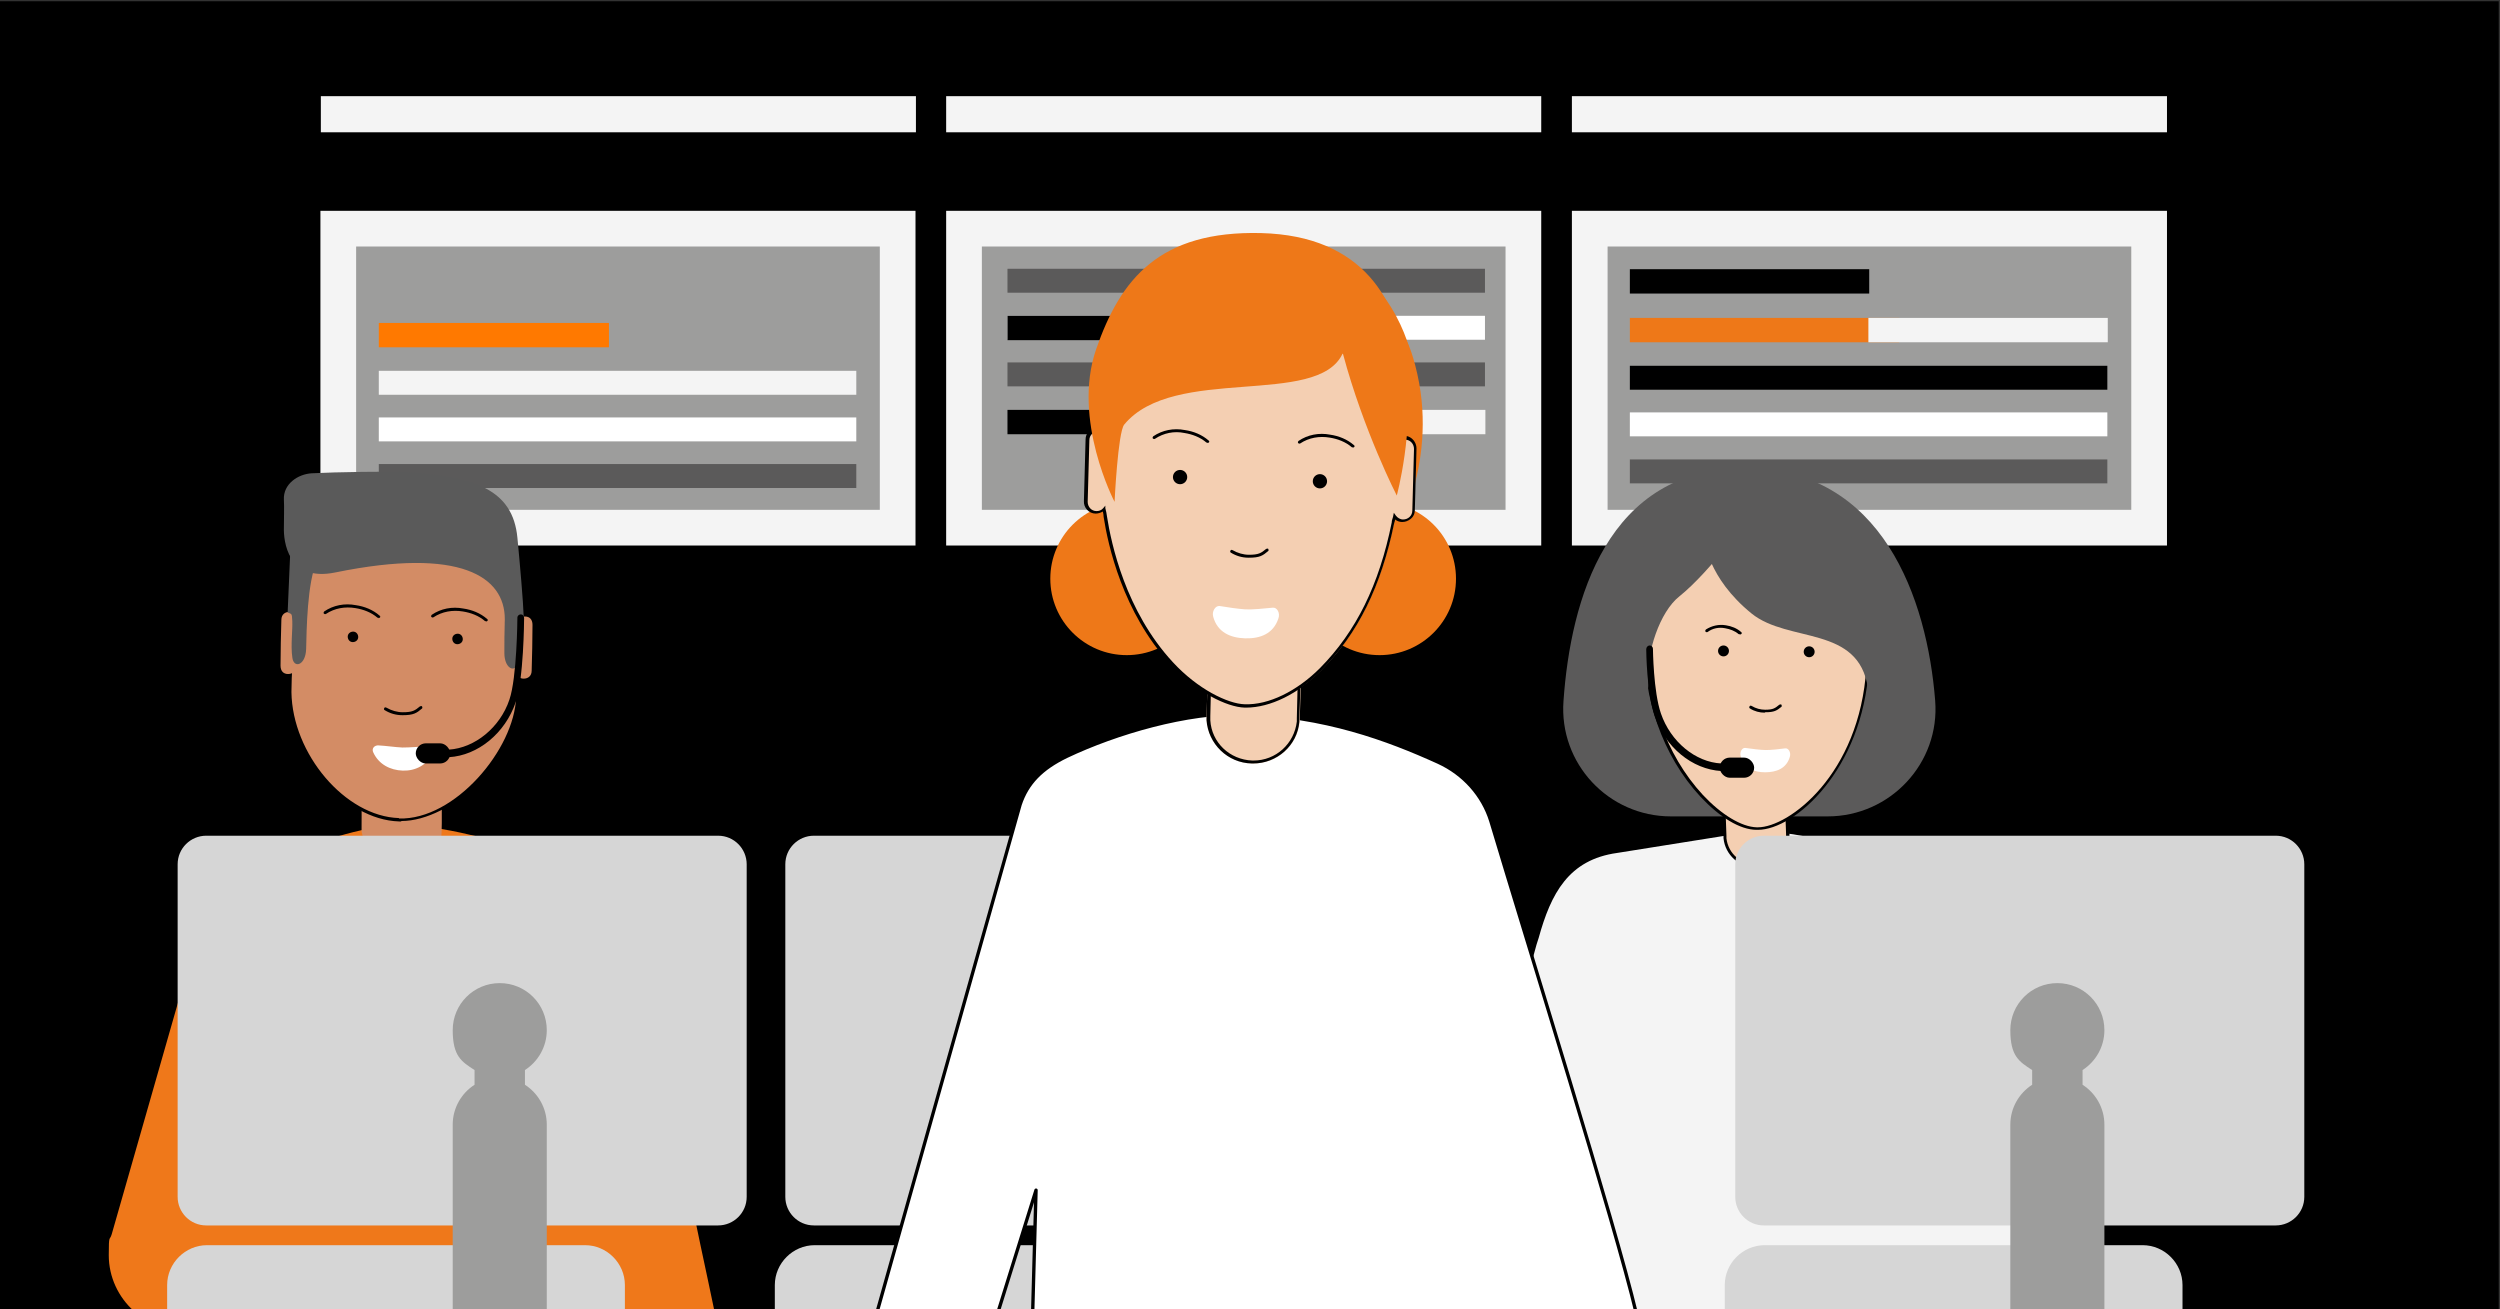<?xml version="1.0" encoding="UTF-8"?>
<svg xmlns="http://www.w3.org/2000/svg" version="1.1" viewBox="0 0 595.3 311.8">
  <rect x="0" y="0" width="595.3" height="311.8" fill="#333333" stroke="none"/>
  <!-- Generator: Adobe Illustrator 30.0.0, SVG Export Plug-In . SVG Version: 2.1.1 Build 123)  -->
  <defs>
    <style>
      .st0 {
        fill: #d6d6d6;
      }

      .st1 {
        fill: #f4f4f4;
      }

      .st2 {
        fill: #5a5a5a;
      }

      .st3 {
        fill: #ee7818;
      }

      .st4 {
        fill: #ff7900;
      }

      .st5 {
        fill: #225fa7;
      }

      .st6, .st7 {
        fill: #fff;
      }

      .st8 {
        fill: #d38c65;
      }

      .st9 {
        fill: #5b5a5a;
      }

      .st7 {
        stroke: #000;
        stroke-linecap: round;
        stroke-linejoin: round;
        stroke-width: .8px;
      }

      .st10 {
        fill: #9d9d9c;
      }

      .st11 {
        fill: #ef781a;
      }

      .st12 {
        fill: #f4cfb2;
      }
    </style>
  </defs>
  <g id="Calque_2">
    <rect x="-.3" y=".3" width="595.3" height="311.8"/>
  </g>
  <g id="Calque_1">
    <path d="M99.3,312.2c-.1,0-.3,0-.4,0h-18s-13.1,0-13.1,0h0c0,0-.2,0-.4,0h32Z"/>
    <rect class="st1" x="374.3" y="50.2" width="141.7" height="79.7"/>
    <rect class="st10" x="413.8" y="27.7" width="62.7" height="124.7" transform="translate(535.2 -355.1) rotate(90)"/>
    <rect class="st1" x="76.3" y="50.2" width="141.7" height="79.7"/>
    <rect class="st10" x="115.8" y="27.7" width="62.7" height="124.7" transform="translate(237.2 -57.1) rotate(90)"/>
    <rect class="st4" x="90.2" y="76.9" width="54.8" height="5.8"/>
    <rect class="st1" x="90.2" y="88.3" width="113.7" height="5.7"/>
    <rect class="st6" x="90.2" y="99.4" width="113.7" height="5.7"/>
    <rect class="st9" x="90.2" y="110.5" width="113.7" height="5.7"/>
    <rect class="st1" x="225.3" y="50.2" width="141.7" height="79.7"/>
    <rect class="st10" x="264.8" y="27.7" width="62.7" height="124.7" transform="translate(386.2 -206.1) rotate(90)"/>
    <rect x="288.6" y="135.3" width="57" height="5.8" transform="translate(634.3 276.3) rotate(180)"/>
    <rect class="st1" x="289.5" y="97.6" width="64.1" height="5.8" transform="translate(643.2 201) rotate(180)"/>
    <rect class="st9" x="240" y="86.4" width="113.7" height="5.7" transform="translate(593.6 178.4) rotate(180)"/>
    <rect class="st6" x="240" y="75.2" width="113.7" height="5.7" transform="translate(593.6 156.1) rotate(180)"/>
    <rect class="st9" x="240" y="64.1" width="113.7" height="5.7" transform="translate(593.6 133.8) rotate(180)"/>
    <rect x="240" y="97.6" width="57" height="5.8" transform="translate(536.9 201) rotate(180)"/>
    <rect x="240" y="75.2" width="57" height="5.8" transform="translate(536.9 156.2) rotate(180)"/>
    <g>
      <rect x="388.1" y="64.1" width="57" height="5.8"/>
      <rect class="st3" x="388.1" y="75.7" width="64.1" height="5.8"/>
    </g>
    <rect x="388.1" y="87.1" width="113.7" height="5.7"/>
    <rect class="st6" x="388.1" y="98.2" width="113.7" height="5.7"/>
    <rect class="st9" x="388.1" y="109.4" width="113.7" height="5.7"/>
    <rect class="st1" x="444.9" y="75.7" width="57" height="5.8"/>
    <path class="st5" d="M242.7,229.5c0,.5-.4,1-1,1s-1-.4-1-1,.4-1,1-1,1,.4,1,1h0Z"/>
    <path class="st11" d="M170.1,312.2h-70.8c-.1,0-.3,0-.4,0h-18s-13.1,0-13.1,0h0c0,0-.2,0-.4,0H31.9c-3.7-3.3-6-8.1-6-13.3s.2-3.3.7-5l18-62.9,3.5-12.4c1.3-4.5,4.4-8.1,8.6-10.1,7.3-3.4,19.3-8.6,29.3-10.8h0c3.2-.7,6.1-1.2,8.7-1.2s4.8.2,7.2.5h0c1.1.1,2.1.3,3.2.4,3.1.5,6.1,1.2,9.1,1.9,9.1,2.4,17.6,5.8,23.4,8.4,5,2.2,8.7,6.5,10.4,11.7,5.7,18.1,12.9,49.5,17.8,72.3.3,1.6.7,3.2,1,4.8,1.3,6.2,2.5,11.6,3.3,15.6,0,0,0,0,0,0Z"/>
    <path class="st8" d="M105.2,189.8c0,2.5,0,3.7,0,6.2,0,3.3-.3,5.1-.4,5.3-1,4.9-4.4,7.1-9.7,7-5.2-.1-8-5.5-9-10.3,0-.3,0-.6,0-1,0-2.5,0-5.1.1-7.6,6.3.1,12.6.2,19,.4Z"/>
    <g>
      <path class="st8" d="M95,195.2c-12.3-.4-25.7-14.9-25.9-30.4,0-4.7,1-14,.6-18.8-1.3-15.6,15.2-27.7,26-27.9,6.6,0,1.1,0,1.1,0,16.5.9,26.7,13.3,27,29,0,4.8-.2,14-.4,18.8-.6,15.4-17.1,29.7-28.3,29.3Z"/>
      <path d="M95.5,195.6c-.2,0-.3,0-.5,0h0c-13.1-.4-26.1-15.7-26.3-30.8,0-2,.1-4.7.3-7.6.2-4.1.5-8.4.3-11.2-.7-8.1,3.3-14.4,6.8-18.2,5.4-5.9,13.2-10,19.6-10.1.4,0,.8,0,1.1,0h0c.6,0,1.1,0,1.4,0,.5,0,.7,0,.7,0h0c.3,0,.4.1.4.2,14.7,1.9,24.6,13.3,24.9,29.1,0,3.5,0,9.8-.4,18.8-.5,15.3-16.5,29.7-28.2,29.7ZM95,194.9c13.3.4,27.5-16.5,27.9-28.9.3-9,.5-15.3.4-18.8-.3-16.2-10.9-27.7-26.5-28.6-.4,0-.8,0-1.2,0-6.1,0-13.8,4-19,9.8-3.4,3.7-7.2,9.8-6.6,17.6.2,2.8,0,7.1-.3,11.3-.2,2.9-.3,5.6-.3,7.5.2,14.7,12.8,29.6,25.6,30h0Z"/>
    </g>
    <g>
      <path d="M85.3,151.7c0-.7-.5-1.3-1.2-1.3-.7,0-1.3.5-1.3,1.2,0,.7.5,1.3,1.2,1.3.7,0,1.3-.5,1.3-1.2Z"/>
      <path d="M110.2,152.2c0-.7-.5-1.3-1.2-1.3-.7,0-1.3.5-1.3,1.2,0,.7.5,1.3,1.2,1.3s1.3-.5,1.3-1.2Z"/>
    </g>
    <path class="st6" d="M101.8,177.7c1,0,1.7.8,1.2,1.8-1.4,2.7-4.1,4.1-7.1,4s-5.7-1.5-7-4.3c-.5-1,.3-1.8,1.3-1.7,1.8.1,3.7.4,5.6.5,1.9,0,4.1-.2,6-.3Z"/>
    <g>
      <path class="st8" d="M68.6,160.5c0,.1,0,0,0,0-1.1,0-1.8-.7-1.8-2,0-3.4.1-7.5.2-10.9,0-1.3.9-1.9,1.9-1.9,0-.1,0,0,0,0,1.1,0,1.8.7,1.8,2,0,3.4-.1,7.5-.2,10.9,0,1.3-.9,1.9-1.9,1.9Z"/>
      <path class="st8" d="M124.7,161.6c0,.1,0,0,0,0-1.1,0-1.8-.7-1.8-2,0-3.4.1-7.5.2-10.9,0-1.3.9-1.9,1.9-1.9,0-.1,0,0,0,0,1.1,0,1.8.7,1.8,2,0,3.4-.1,7.5-.2,10.9,0,1.3-.9,1.9-1.9,1.9Z"/>
    </g>
    <path class="st2" d="M68.4,145.8c1.1.5,1.1.1,1.2,2.1s-.4,5.8,0,8.6c.3,2.8,3.2,2,3.3-2,.1-3.9.2-16.2,2.7-21.2,1.9-3.7-2.3-1.6-2.2-5.4-1.8,1.4-4.1-.8-4.3,3.9-.2,4.7-.5,11.3-.6,13.9Z"/>
    <path class="st2" d="M123.6,149c-.2,2,.2,5.8-.3,8.6-.4,2.8-3.2,1.8-3.2-2.1,0-2,0-5,.1-8.1,0,0,0,0,0,0,0-10-10.4-17.2-40.3-11.1-11.5,2.4-12.4-7.6-12.3-10.7,0-2,.1-5,0-6.6-.2-3.8,3.4-6.1,6.6-6.3,5.6-.3,18.9-.5,22.3-.3,16.6,1,25.6,4.2,26.7,15.6.6,6.2,1.4,15.4,1.5,18.8-1.1.5-1.1,0-1.3,2Z"/>
    <path d="M106.9,180.2c-.4,0-.8-.3-.8-.8,0-.5.3-.9.8-.9,6.2-.4,12.2-5.3,14.4-11.9,1.8-5.2,1.9-19.3,1.9-19.5,0-.5.4-.8.8-.8h0c.5,0,.8.4.8.9,0,.6-.1,14.5-2,20-2.5,7.4-9,12.7-15.9,13.1,0,0,0,0,0,0Z"/>
    <rect x="99" y="177" width="8.2" height="4.8" rx="2.4" ry="2.4"/>
    <path class="st8" d="M99.3,312.2c-.1,0-.3,0-.4,0h-18s-13.1,0-13.1,0h0c0,0-.2,0-.4,0-.9,0-2.7-.5-4.2-2.4,3.3-2.7,10.1-8.4,10.1-8.4,15.4,5.2,22.5,6.2,26.3,6.8,2.4.4,3.1,3.7-.3,4Z"/>
    <g>
      <path class="st0" d="M184.5,312.1v-6.1c0-5.2,4.3-9.5,9.5-9.5h90c5.2,0,9.5,4.3,9.5,9.5v6.1h-109Z"/>
      <path class="st0" d="M315.7,291.8h-121.9c-3.8,0-6.8-3.1-6.8-6.8v-79.2c0-3.8,3.1-6.8,6.8-6.8h121.9c3.8,0,6.8,3.1,6.8,6.8v79.2c0,3.8-3.1,6.8-6.8,6.8h0Z"/>
      <path class="st10" d="M269.7,258.3v-3.5c3.1-2,5.2-5.5,5.2-9.5,0-6.2-5-11.2-11.2-11.2s-11.2,5-11.2,11.2,2.1,7.5,5.2,9.5v3.5c-3.1,2-5.2,5.5-5.2,9.5v44.4h22.4v-44.4c0-4-2.1-7.5-5.2-9.5Z"/>
    </g>
    <g>
      <path class="st0" d="M39.8,312.1v-6.1c0-5.2,4.3-9.5,9.5-9.5h90c5.2,0,9.5,4.3,9.5,9.5v6.1H39.8Z"/>
      <path class="st0" d="M171,291.8H49.1c-3.8,0-6.8-3.1-6.8-6.8v-79.2c0-3.8,3.1-6.8,6.8-6.8h121.9c3.8,0,6.8,3.1,6.8,6.8v79.2c0,3.8-3.1,6.8-6.8,6.8h0Z"/>
      <path class="st10" d="M125,258.3v-3.5c3.1-2,5.2-5.5,5.2-9.5,0-6.2-5-11.2-11.2-11.2s-11.2,5-11.2,11.2,2.1,7.5,5.2,9.5v3.5c-3.1,2-5.2,5.5-5.2,9.5v44.4h22.4v-44.4c0-4-2.1-7.5-5.2-9.5Z"/>
    </g>
    <path class="st9" d="M435.2,194.4h-37.3c-14.9,0-26.7-12.6-25.6-27.5,1.7-24.1,10.4-55.4,43.2-55.4s43.4,31.2,45.3,55.3c1.2,14.9-10.7,27.6-25.6,27.6Z"/>
    <path class="st9" d="M485.3,276.8v35.4h-152.6v-35.4c0-19.9,12.9-37,30.7-43.2,2.3-.8,4.7-1.4,7.1-1.9,2.6-.5,5.2-.7,7.9-.7h61.1c1.7,0,3.4,0,5.1.3h0c8.4.9,16.1,4.1,22.4,9,2.4,1.8,4.6,3.9,6.7,6.1,5.8,6.5,9.8,14.7,11.1,23.7.3,2.2.5,4.4.5,6.7Z"/>
    <path class="st1" d="M495.9,312.2h-155.7c5.5-18.5,17.5-58.9,23.2-78.6.7-2.4,1.3-4.5,1.8-6.2.5-1.9.9-3.3,1.2-4.1,2.9-10.5,7.1-18.6,18.7-20.2l25.7-4.1,2.1-.3,4.3-.7,1.7-.3s1.4,0,3.8.4c.9,0,1.9.2,3,.4.8.1,1.7.2,2.6.4,1.3.2,2.8.5,4.3.8,1.5.3,3.1.6,4.8,1,2.9.7,5.9,1.5,9.1,2.5,13,4.1,17.1,10.2,19.4,19,.5,2.1,2.7,8.9,5.7,18.1.7,2,1.3,4.1,2.1,6.3,3.3,10,7.3,21.9,11.1,33.1.2.5.3,1,.5,1.5,1.2,3.7,2.5,7.3,3.7,10.8.6,1.6,1.1,3.2,1.6,4.8,2.1,6.1,3.9,11.4,5.3,15.6,0,0,0,0,0,0Z"/>
    <g>
      <path class="st12" d="M410.6,192.9l.2,6.1c0,.2,0,.4,0,.6.4,3.8,3.7,6.8,7.7,6.7s7-3.2,7.2-7c0-.2,0-.5,0-.7l-.2-6.1-14.9.5Z"/>
      <path d="M418.2,206.6c-4,0-7.4-3-7.8-7,0-.2,0-.4,0-.6l-.2-6.4,15.7-.5.2,6.4c0,.3,0,.5,0,.8-.3,4-3.5,7.2-7.6,7.3,0,0-.2,0-.2,0ZM410.9,193.3l.2,5.7c0,.2,0,.4,0,.6.4,3.7,3.6,6.4,7.3,6.3,3.7-.1,6.6-3,6.9-6.6,0-.2,0-.5,0-.7l-.2-5.7-14.2.4Z"/>
    </g>
    <g>
      <path class="st12" d="M417.5,121.9c-15.6-.9-24,5.2-25.4,30.3-1.4,25.1,16.2,44.8,26.2,45h0c7.9.4,24.9-13.2,26.4-38.3,1.9-30.9-11.4-36.4-27.1-37.2h-.2Z"/>
      <path d="M418.7,197.6c-.1,0-.3,0-.4,0-4,0-8.8-3-13.4-7.9-9-9.7-13.9-23.8-13.2-37.5.7-12.4,3-20.4,7.4-25.1,4-4.3,9.6-6,18.2-5.6h.2c0-.1.1-.1.1-.1,6.7.4,15.2,1.6,20.8,7.9,5.3,6,7.5,15.7,6.6,29.7-1.5,24.4-17.7,38.6-26.4,38.6ZM414.8,122.2c-7,0-11.7,1.7-15.1,5.4-4.3,4.6-6.6,12.4-7.2,24.7-.7,13.5,4.1,27.4,13,37,4.4,4.7,9.2,7.6,12.8,7.7.1,0,.2,0,.3,0,7.3,0,24.2-12.5,25.8-37.9.9-13.8-1.3-23.3-6.5-29.2-5.4-6.1-13.6-7.3-20.1-7.7h-.2c0,.1-.1.1-.1.1-.9,0-1.8,0-2.7,0Z"/>
    </g>
    <path class="st9" d="M405.9,128.5s.6,9,11.2,17.6c8.8,7.1,25.5,2.7,27.7,17.8,1.1,7.3,11.6,3,11.6,3,0,0-3.4-18.3-14.5-37.5-11.1-19.2-30.9-11.7-30.9-11.7l-5.1,10.9Z"/>
    <path class="st9" d="M391.5,130c11.4-23,25.2-7.2,25.2-7.2,0,0-9.3,13.2-16.8,19.2-4.7,3.7-7.9,13.5-7.4,20,.5,6.8-4.2-4.8-4.2-4.8l.5-9.5s-8.6,5.2,2.8-17.8Z"/>
    <circle cx="430.8" cy="155.2" r="1.3"/>
    <circle cx="410.4" cy="155" r="1.3"/>
    <path class="st6" d="M415.6,178.1c-.8-.1-1.4,1-1.1,2,.8,2.8,3.1,3.8,5.8,3.8s5.1-.9,5.9-3.7c.3-1-.3-2.1-1.1-2-1.4.2-3.4.4-4.6.4s-3.5-.3-4.9-.5Z"/>
    <path d="M409.9,183.6s0,0,0,0c-7-.4-13.4-5.7-15.9-13.1-1.9-5.5-2-15.5-2-15.9,0-.5.4-.9.8-.9h0c.5,0,.8.4.8.8,0,.1.1,10.2,1.9,15.4,2.3,6.7,8.2,11.6,14.4,11.9.5,0,.8.4.8.9,0,.5-.4.8-.8.8Z"/>
    <rect x="409.6" y="180.4" width="8.2" height="4.8" rx="2.4" ry="2.4" transform="translate(827.3 365.6) rotate(180)"/>
    <g>
      <path class="st0" d="M410.7,312.1v-6.1c0-5.2,4.3-9.5,9.5-9.5h90c5.2,0,9.5,4.3,9.5,9.5v6.1h-109Z"/>
      <path class="st0" d="M541.9,291.8h-121.9c-3.8,0-6.8-3.1-6.8-6.8v-79.2c0-3.8,3.1-6.8,6.8-6.8h121.9c3.8,0,6.8,3.1,6.8,6.8v79.2c0,3.8-3.1,6.8-6.8,6.8h0Z"/>
      <path class="st10" d="M495.9,258.3v-3.5c3.1-2,5.2-5.5,5.2-9.5,0-6.2-5-11.2-11.2-11.2s-11.2,5-11.2,11.2,2.1,7.5,5.2,9.5v3.5c-3.1,2-5.2,5.5-5.2,9.5v44.4h22.4v-44.4c0-4-2.1-7.5-5.2-9.5Z"/>
    </g>
    <path class="st7" d="M389.6,312.6c-5-21.1-25.6-87-34.6-117.1-1.9-6.1-6.4-11.2-12.5-14-12.1-5.5-27.2-11.1-46.3-11.6-13.4-.4-30.4,4.6-42.2,10.2-6,2.9-9.4,6.4-11.1,11.5l-34.1,121h28.8l9.1-29.2-.8,29.2h143.8Z"/>
    <g>
      <path class="st12" d="M309.8,162l-.3,9c0,.3,0,.6,0,.9-.6,5.7-5.5,10.1-11.4,9.9s-10.4-4.7-10.8-10.3c0-.4,0-.7,0-1.1l.3-9,22.2.6Z"/>
      <path d="M288.3,162.1l20.7.6-.2,8.3c0,.3,0,.5,0,.8-.6,5.3-5,9.3-10.3,9.3s-.2,0-.3,0c-5.4-.2-9.7-4.3-10-9.6,0-.3,0-.7,0-1l.2-8.3M287.6,161.4l-.3,9c0,.4,0,.7,0,1.1.4,5.6,5,10.2,10.8,10.3.1,0,.2,0,.3,0,5.7,0,10.5-4.3,11-9.9,0-.3,0-.6,0-.9l.3-9-22.2-.6h0Z"/>
    </g>
    <path class="st3" d="M331.3,129.1s11.2-17.7,6.2-40c-5-22.3-11.4-4-11.4-4l5.2,44Z"/>
    <circle class="st3" cx="328.5" cy="137.8" r="18.2"/>
    <circle class="st3" cx="268.3" cy="137.8" r="18.2"/>
    <g>
      <path class="st12" d="M334.6,104.2s0,0,0,0c0,0,0,0,0,0,.6-20.9-15.3-38.2-35.5-38.8h0c-20.2-.6-37,15.9-37.6,36.8,0,0,0,0,0,0-1.3,0-2.4,1.1-2.5,2.4l-.4,14.7c0,1.4,1.1,2.6,2.5,2.6.8,0,1.4-.3,1.9-.8,0,.7.2,1.3.3,2,1.7,11.4,6.7,25.1,15.8,34.9,5.8,6.3,13.1,10,17.4,10.2,5.1.1,11.9-2.4,18.2-8.7,9.2-9.3,14.3-20.8,17.2-34.9.1-.5.2-1,.3-1.5.4.6,1.1,1,2,1,1.4,0,2.6-1.1,2.6-2.5l.4-14.7c0-1.4-1.1-2.6-2.5-2.6Z"/>
      <path d="M296.8,168.5c-.1,0-.3,0-.4,0-4.2-.1-11.6-3.7-17.7-10.3-11.4-12.4-14.9-28.6-15.9-35.1,0-.5-.1-.9-.2-1.3-.5.3-1.1.5-1.7.5-1.6,0-2.9-1.4-2.8-3l.4-14.7c0-1.4,1.1-2.6,2.5-2.8.7-20.9,17.7-37.4,38-36.9,20.3.6,36.3,18,35.8,38.9,1.4.2,2.5,1.5,2.5,3l-.4,14.7c0,.8-.3,1.5-.9,2-.6.5-1.3.8-2.1.8-.6,0-1.2-.2-1.7-.6,0,.3-.1.5-.2.8-3.1,15.1-8.6,26.3-17.3,35.1-5.5,5.6-12.2,8.9-18,8.9ZM263.2,120.2v.8c.2.7.3,1.3.4,2,1,6.4,4.4,22.5,15.7,34.7,5.9,6.4,13.1,9.9,17.1,10,5.7.2,12.4-3.1,17.9-8.6,8.6-8.7,14.1-19.8,17.1-34.7,0-.5.2-.9.3-1.3l.2-1,.5.7c.4.5,1,.9,1.7.9,1.2,0,2.2-.9,2.2-2.1l.4-14.7c0-1.2-.9-2.2-2.1-2.2h0s-.3,0-.3,0v-.5c.5-20.6-15.3-37.9-35.2-38.4-19.9-.6-36.6,15.8-37.2,36.4v.5s-.4,0-.4,0c-1.1,0-2.1.9-2.1,2.1l-.4,14.7c0,1.2.9,2.2,2.1,2.2.6,0,1.2-.2,1.6-.7l.5-.6Z"/>
    </g>
    <path class="st3" d="M326.3,67c5.2,4.9,8.1,11.9,9.1,15.3,1,3.2-6,7.4-6,7.4l-9.6-18.4,6.4-4.3Z"/>
    <path class="st3" d="M319.7,84.2c-6,12.9-40.2,2.6-52,16.9-1.5,1.8-2.3,18.4-2.3,18.4,0,0-10.2-19.5-4.4-36.3s15.1-28.3,39.3-27.7c49.1,1.3,32.3,62.5,32.3,62.5,0,0-7.9-15.4-12.8-33.7Z"/>
    <rect class="st1" x="76.4" y="22.9" width="141.7" height="8.6"/>
    <rect class="st1" x="225.3" y="22.9" width="141.7" height="8.6"/>
    <rect class="st1" x="374.3" y="22.9" width="141.7" height="8.6"/>
    <g>
      <circle cx="281" cy="113.6" r="1.7"/>
      <circle cx="314.3" cy="114.6" r="1.7"/>
    </g>
    <path class="st6" d="M303.1,144.7c1-.1,1.8,1.3,1.3,2.6-1.2,3.6-4.3,4.8-7.9,4.7s-6.6-1.5-7.6-5.1c-.4-1.3.5-2.7,1.5-2.6,1.8.3,4.5.7,6.1.8s4.6-.2,6.6-.4Z"/>
    <path d="M297.3,132.8c-1.5,0-2.9-.4-4.2-1.2-.2-.1-.2-.3-.1-.5.1-.2.3-.2.5-.1,1.2.7,2.6,1.1,3.9,1.1,2.3,0,2.9-.4,4.1-1.4.2-.1.4-.1.5,0,.1.2.1.4,0,.5-1.3,1.1-2,1.6-4.6,1.6,0,0,0,0-.1,0Z"/>
    <path d="M420.2,169.7c-1.2,0-2.4-.3-3.5-1-.2-.1-.2-.3-.1-.5s.3-.2.5-.1c1,.6,2.1.9,3.2.9,2,0,2.4-.4,3.4-1.2.2-.1.4-.1.5,0,.1.2.1.4,0,.5-1.1.9-1.7,1.3-3.8,1.3,0,0,0,0-.1,0Z"/>
    <path d="M322.1,106.5c0,0-.2,0-.2,0-1.5-1.3-3.4-2-5.3-2.3-2.4-.4-4.9,0-7,1.4-.2.1-.4,0-.5-.1-.1-.2,0-.4.1-.5,2.2-1.5,4.9-2,7.5-1.5,2.1.3,4.1,1.1,5.7,2.5.2.1.2.4,0,.5,0,0-.2.1-.3.1Z"/>
    <path d="M287.5,105.4c0,0-.2,0-.2,0-1.5-1.3-3.4-2-5.3-2.3-2.4-.5-4.9,0-7,1.4-.2.1-.4,0-.5-.1-.1-.2,0-.4.1-.5,2.2-1.5,4.9-2,7.5-1.5,2.1.3,4.1,1.1,5.7,2.5.2.1.2.4,0,.5,0,0-.2.1-.3.1Z"/>
    <path d="M414.2,151c0,0-.2,0-.2,0-.9-.8-2.1-1.2-3.2-1.4-1.5-.3-3,0-4.2.9-.2.1-.4,0-.5-.1-.1-.2,0-.4.1-.5,1.4-.9,3.1-1.3,4.8-1,1.3.2,2.6.7,3.6,1.6.2.1.2.4,0,.5,0,0-.2.1-.3.1Z"/>
    <path d="M95.8,170.3c-1.5,0-2.9-.4-4.2-1.2-.2-.1-.2-.3-.1-.5.1-.2.3-.2.5-.1,1.2.7,2.6,1.1,3.9,1.1,2.3,0,2.9-.4,4.1-1.4.2-.1.4-.1.5,0,.1.2.1.4,0,.5-1.3,1.1-2,1.6-4.6,1.6,0,0,0,0-.1,0Z"/>
    <path d="M115.7,147.9c0,0-.2,0-.2,0-1.5-1.3-3.4-2-5.3-2.3-2.4-.4-4.9,0-7,1.4-.2.1-.4,0-.5-.1-.1-.2,0-.4.1-.5,2.2-1.5,4.9-2,7.5-1.5,2.1.3,4.1,1.1,5.7,2.5.2.1.2.4,0,.5,0,0-.2.1-.3.1Z"/>
    <path d="M90.1,147.1c0,0-.2,0-.2,0-1.5-1.3-3.4-2-5.3-2.3-2.4-.4-4.9,0-7,1.4-.2.1-.4,0-.5-.1-.1-.2,0-.4.1-.5,2.2-1.5,4.9-2,7.5-1.5,2.1.3,4.1,1.1,5.7,2.5.2.1.2.4,0,.5,0,0-.2.1-.3.1Z"/>
  </g>
</svg>
